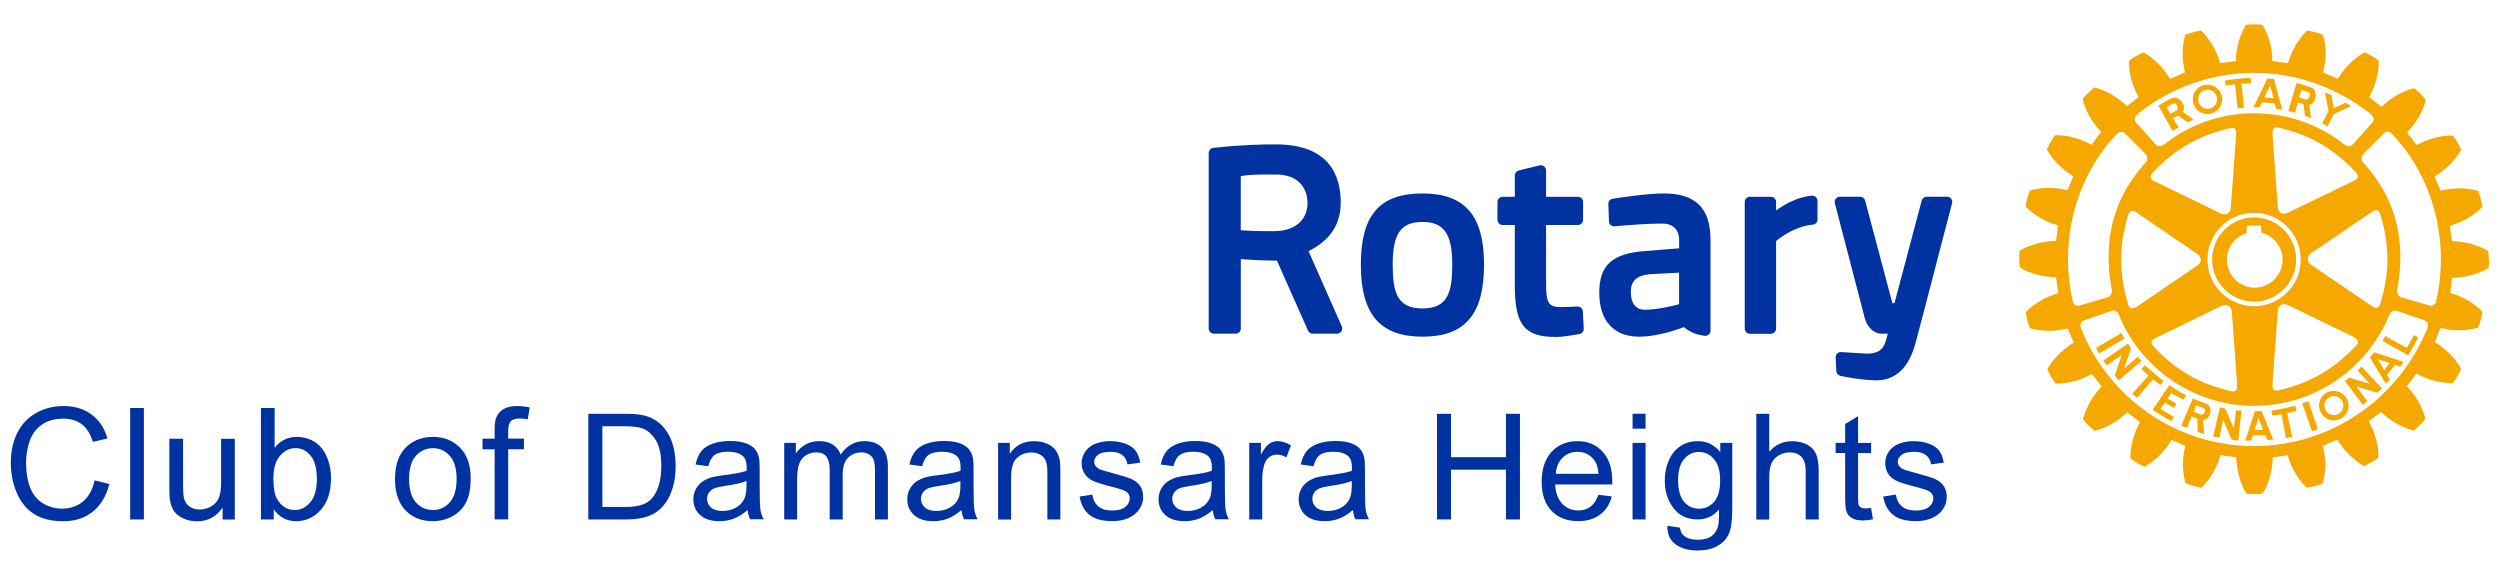<?xml version="1.0" encoding="UTF-8"?>
<svg id="Layer_1" xmlns="http://www.w3.org/2000/svg" version="1.1" viewBox="0 0 344.55 79.26">
  <!-- Generator: Adobe Illustrator 29.0.0, SVG Export Plug-In . SVG Version: 2.1.0 Build 186)  -->
  <defs>
    <style>
      .st0 {
        fill: #0033a1;
      }

      .st1 {
        fill: #f5a800;
      }
    </style>
  </defs>
  <g>
    <path class="st0" d="M218.15,42.92l.12,2.37c.02.35-.23.67-.58.74-1.01.19-2.38.41-3.25.41-4.35,0-5.67-1.66-5.67-7.11v-8.32h-1.67c-.4,0-.72-.32-.72-.72v-2.46c0-.39.32-.71.72-.71h1.67v-2.93c0-.33.23-.62.54-.7l2.88-.7c.21-.05.43,0,.61.13.17.14.28.34.28.57v3.63h4.39c.4,0,.71.32.71.71v2.46c0,.4-.32.72-.71.72h-4.39v7.71c0,2.67.09,3.6,1.97,3.6.69,0,1.77-.05,2.35-.08.39,0,.73.28.75.68M204.53,36.46c0,6.87-2.61,9.94-8.47,9.94s-8.51-3.07-8.51-9.94,2.63-9.8,8.51-9.8,8.47,3.11,8.47,9.8M200.15,36.46c0-4.22-1.15-5.87-4.09-5.87s-4.12,1.54-4.12,5.87c0,3.92.65,6.05,4.12,6.05s4.09-2.22,4.09-6.05M268.91,27.39c-.13-.18-.34-.28-.57-.28h-2.8c-.33,0-.61.22-.69.53l-3.75,14.14h-.29l-3.76-14.14c-.08-.31-.37-.53-.69-.53h-2.79c-.22,0-.43.1-.57.28-.14.18-.18.4-.12.62l4.13,15.86c.21.78.93,2.12,2.37,2.12h.8c-.07.26-.14.55-.22.79l-.04.12c-.22.73-.56,1.84-2.6,1.84l-3.57-.22c-.2-.02-.4.06-.54.2-.15.14-.23.34-.22.54l.09,1.87c.01.31.23.58.54.66,1.05.26,3.06.57,4.72.63.08,0,.15,0,.23,0,2.7,0,4.52-1.74,5.44-5.18,1.07-4.02,2.42-9.19,3.39-12.97.44-1.7.82-3.17,1.1-4.21l.54-2.06c.06-.22,0-.44-.13-.62M184.92,44.98c.1.22.08.48-.05.68-.14.2-.36.33-.6.33h-3.35c-.28,0-.54-.17-.65-.43l-4.28-9.64c-2.13-.01-3.98-.13-4.98-.2v9.55c0,.4-.32.72-.72.72h-2.99c-.4,0-.72-.32-.72-.72v-24.18c0-.37.28-.67.64-.71,3.84-.43,6.91-.48,8.05-.48.39,0,.6,0,.6,0,7.36,0,8.91,4.35,8.91,7.99,0,3.04-1.45,5.24-4.44,6.72l4.58,10.36ZM175.85,24.05h-1.58c-1.76,0-2.77.13-3.27.23v7.46c.84.06,2.46.14,4.64.12,2.81-.03,4.56-1.52,4.56-3.89,0-1.89-1.14-3.92-4.34-3.92M235.74,33.05v12.52c0,.21-.09.41-.25.54-.16.14-.37.2-.57.17-1.47-.2-2.16-.66-2.85-1.2-.03.01-3.27,1.32-6.17,1.32-3.49,0-5.49-2.2-5.49-6.05s1.83-5.42,6.32-5.75l4.69-.38v-1.14c0-1.44-.86-2.27-2.34-2.27-2.05,0-4.99.24-6.55.38-.2.02-.39-.04-.54-.17-.14-.13-.24-.31-.24-.51l-.09-2.39c-.02-.36.25-.68.6-.73,1.4-.22,4.88-.73,7.05-.73,4.39,0,6.43,2.03,6.43,6.39M227.26,37.81c-1.69.16-2.5.93-2.5,2.42,0,.92.25,2.46,1.93,2.46,1.99,0,4.7-.75,4.72-.76v-4.35l-4.16.22ZM249.73,26.97c-1.9.12-3.78,1.2-4.95,2.03v-1.17c0-.39-.32-.71-.72-.71h-2.88c-.39,0-.72.32-.72.71v17.45c0,.4.32.72.72.72h2.88c.4,0,.72-.32.72-.72v-12.06c.65-.54,2.66-2.05,5.06-2.26.37-.03.65-.34.65-.71v-2.56c0-.2-.08-.38-.23-.52-.15-.14-.34-.21-.54-.19"/>
    <g>
      <path class="st0" d="M13.04,66.2l2.03.51c-.43,1.67-1.19,2.94-2.3,3.82-1.11.88-2.46,1.31-4.06,1.31s-3-.34-4.04-1.01c-1.04-.67-1.83-1.65-2.37-2.93-.54-1.28-.81-2.65-.81-4.12,0-1.6.31-2.99.92-4.18.61-1.19,1.48-2.09,2.61-2.71,1.13-.62,2.37-.93,3.72-.93,1.54,0,2.83.39,3.88,1.17,1.05.78,1.78,1.88,2.19,3.3l-2,.47c-.36-1.12-.87-1.93-1.55-2.44s-1.53-.76-2.56-.76c-1.18,0-2.17.28-2.96.85-.79.57-1.35,1.33-1.67,2.28s-.48,1.94-.48,2.95c0,1.31.19,2.45.57,3.42.38.97.97,1.7,1.78,2.18.8.48,1.67.72,2.61.72,1.14,0,2.1-.33,2.89-.99.79-.66,1.32-1.63,1.6-2.92Z"/>
      <path class="st0" d="M17.94,71.59v-15.36h1.89v15.36h-1.89Z"/>
      <path class="st0" d="M30.68,71.59v-1.63c-.87,1.26-2.04,1.89-3.53,1.89-.66,0-1.27-.13-1.84-.38-.57-.25-.99-.57-1.27-.95s-.47-.85-.58-1.4c-.08-.37-.12-.96-.12-1.76v-6.89h1.89v6.17c0,.99.04,1.65.12,1.99.12.5.37.88.75,1.17.38.28.86.42,1.42.42s1.1-.14,1.59-.43c.5-.29.85-.68,1.05-1.18.21-.5.31-1.22.31-2.17v-5.96h1.89v11.12h-1.69Z"/>
      <path class="st0" d="M37.71,71.59h-1.75v-15.36h1.89v5.48c.8-1,1.81-1.5,3.05-1.5.68,0,1.33.14,1.94.41.61.28,1.11.66,1.51,1.16.39.5.7,1.1.93,1.81.22.71.34,1.46.34,2.26,0,1.91-.47,3.38-1.41,4.42-.94,1.04-2.07,1.56-3.39,1.56s-2.34-.55-3.09-1.64v1.39ZM37.68,65.94c0,1.33.18,2.3.54,2.89.59.97,1.4,1.46,2.41,1.46.82,0,1.54-.36,2.14-1.07s.9-1.78.9-3.2-.29-2.53-.86-3.22-1.27-1.04-2.09-1.04-1.54.36-2.14,1.07c-.6.72-.9,1.75-.9,3.11Z"/>
      <path class="st0" d="M54.44,66.03c0-2.06.57-3.59,1.72-4.58.96-.82,2.12-1.24,3.5-1.24,1.53,0,2.78.5,3.75,1.5s1.46,2.39,1.46,4.15c0,1.43-.21,2.56-.64,3.38s-1.05,1.46-1.88,1.91c-.82.45-1.72.68-2.69.68-1.56,0-2.82-.5-3.78-1.5-.96-1-1.44-2.44-1.44-4.32ZM56.38,66.03c0,1.42.31,2.49.93,3.2.62.71,1.4,1.06,2.35,1.06s1.71-.36,2.34-1.07.93-1.8.93-3.26c0-1.38-.31-2.42-.94-3.13s-1.4-1.06-2.33-1.06-1.73.35-2.35,1.06c-.62.71-.93,1.77-.93,3.19Z"/>
      <path class="st0" d="M68.17,71.59v-9.66h-1.67v-1.47h1.67v-1.18c0-.75.07-1.3.2-1.67.18-.49.5-.89.96-1.19s1.1-.46,1.92-.46c.53,0,1.12.06,1.76.19l-.28,1.64c-.39-.07-.76-.11-1.11-.11-.57,0-.98.12-1.22.37-.24.24-.36.7-.36,1.37v1.03h2.17v1.47h-2.17v9.66h-1.88Z"/>
      <path class="st0" d="M81.08,71.59v-14.56h5.02c1.13,0,2,.07,2.59.21.83.19,1.55.54,2.14,1.04.77.65,1.34,1.48,1.72,2.49s.57,2.16.57,3.46c0,1.11-.13,2.09-.39,2.94s-.59,1.56-.99,2.12c-.4.56-.85,1-1.33,1.32s-1.06.57-1.74.73c-.68.17-1.46.25-2.34.25h-5.25ZM83.01,69.87h3.11c.96,0,1.71-.09,2.26-.27s.98-.43,1.31-.75c.46-.46.81-1.07,1.07-1.84s.38-1.71.38-2.81c0-1.52-.25-2.69-.75-3.51-.5-.82-1.11-1.37-1.82-1.64-.52-.2-1.35-.3-2.49-.3h-3.06v11.13Z"/>
      <path class="st0" d="M103.04,70.29c-.66.56-1.3.96-1.91,1.19-.61.23-1.27.35-1.97.35-1.16,0-2.05-.28-2.67-.85-.62-.57-.93-1.29-.93-2.17,0-.52.12-.99.35-1.42.23-.43.54-.77.92-1.03.38-.26.81-.45,1.29-.59.35-.09.88-.18,1.59-.27,1.44-.17,2.51-.38,3.19-.62,0-.24.01-.4.01-.47,0-.73-.17-1.24-.51-1.54-.46-.4-1.14-.61-2.04-.61-.84,0-1.46.15-1.86.44-.4.29-.7.82-.89,1.56l-1.75-.24c.16-.75.42-1.35.78-1.81.36-.46.89-.82,1.58-1.06.69-.25,1.49-.37,2.39-.37s1.63.11,2.2.32c.56.21.98.48,1.24.8.26.32.45.73.56,1.22.06.3.09.85.09,1.65v2.38c0,1.66.04,2.71.11,3.15s.23.86.45,1.27h-1.87c-.19-.37-.3-.8-.36-1.3ZM102.89,66.29c-.65.26-1.62.49-2.92.67-.73.11-1.25.23-1.56.36-.3.13-.54.33-.71.58s-.25.54-.25.85c0,.48.18.87.54,1.19.36.32.89.48,1.58.48s1.3-.15,1.84-.45c.54-.3.93-.71,1.18-1.24.19-.4.29-1,.29-1.79v-.66Z"/>
      <path class="st0" d="M108.08,71.59v-10.55h1.6v1.48c.33-.52.77-.93,1.32-1.25.55-.31,1.18-.47,1.88-.47.78,0,1.42.16,1.92.49s.85.78,1.06,1.36c.83-1.23,1.92-1.85,3.26-1.85,1.05,0,1.85.29,2.41.87.56.58.84,1.47.84,2.68v7.24h-1.78v-6.65c0-.71-.06-1.23-.17-1.54s-.33-.57-.63-.76c-.3-.19-.66-.29-1.07-.29-.74,0-1.36.25-1.85.74-.49.49-.73,1.28-.73,2.37v6.13h-1.79v-6.85c0-.79-.15-1.39-.44-1.79s-.77-.6-1.43-.6c-.5,0-.97.13-1.4.4-.43.27-.74.65-.93,1.16-.19.51-.29,1.25-.29,2.21v5.47h-1.79Z"/>
      <path class="st0" d="M132.52,70.29c-.66.56-1.3.96-1.91,1.19-.61.23-1.27.35-1.97.35-1.16,0-2.05-.28-2.67-.85-.62-.57-.93-1.29-.93-2.17,0-.52.12-.99.35-1.42.23-.43.54-.77.92-1.03.38-.26.81-.45,1.29-.59.35-.09.88-.18,1.59-.27,1.44-.17,2.51-.38,3.19-.62,0-.24.01-.4.01-.47,0-.73-.17-1.24-.51-1.54-.46-.4-1.14-.61-2.04-.61-.84,0-1.46.15-1.86.44-.4.29-.7.82-.89,1.56l-1.75-.24c.16-.75.42-1.35.78-1.81.36-.46.89-.82,1.58-1.06.69-.25,1.49-.37,2.39-.37s1.63.11,2.2.32c.56.21.98.48,1.24.8.26.32.45.73.56,1.22.06.3.09.85.09,1.65v2.38c0,1.66.04,2.71.11,3.15s.23.86.45,1.27h-1.87c-.19-.37-.3-.8-.36-1.3ZM132.37,66.29c-.65.26-1.62.49-2.92.67-.73.11-1.25.23-1.56.36-.3.13-.54.33-.71.58s-.25.54-.25.85c0,.48.18.87.54,1.19.36.32.89.48,1.58.48s1.3-.15,1.84-.45c.54-.3.93-.71,1.18-1.24.19-.4.29-1,.29-1.79v-.66Z"/>
      <path class="st0" d="M137.56,71.59v-10.55h1.61v1.5c.77-1.16,1.89-1.74,3.36-1.74.64,0,1.22.11,1.75.34.53.23.93.53,1.2.9.27.37.45.81.56,1.32.07.33.1.91.1,1.74v6.49h-1.79v-6.42c0-.73-.07-1.27-.21-1.63s-.39-.65-.74-.86c-.35-.21-.77-.32-1.25-.32-.76,0-1.42.24-1.97.73-.55.48-.83,1.4-.83,2.75v5.76h-1.79Z"/>
      <path class="st0" d="M148.77,68.44l1.77-.28c.1.71.38,1.25.83,1.63.45.38,1.09.57,1.9.57s1.43-.17,1.83-.5c.4-.33.6-.73.6-1.18,0-.4-.18-.72-.53-.95-.25-.16-.85-.36-1.83-.61-1.31-.33-2.22-.62-2.73-.86-.51-.24-.89-.58-1.15-1-.26-.43-.39-.9-.39-1.42,0-.47.11-.91.32-1.31.22-.4.51-.73.88-1,.28-.21.66-.38,1.14-.52.48-.14.99-.21,1.54-.21.83,0,1.55.12,2.18.36.63.24,1.09.56,1.39.97.3.41.5.95.62,1.63l-1.75.24c-.08-.54-.31-.97-.69-1.27-.38-.3-.92-.46-1.61-.46-.82,0-1.41.14-1.76.41s-.53.59-.53.95c0,.23.07.44.22.62.15.19.37.35.69.48.18.07.71.22,1.58.46,1.26.34,2.15.61,2.65.83s.89.53,1.18.94c.28.41.43.92.43,1.53s-.17,1.16-.52,1.68-.85.93-1.5,1.22c-.66.29-1.4.43-2.23.43-1.37,0-2.42-.28-3.13-.85-.72-.57-1.18-1.41-1.38-2.53Z"/>
      <path class="st0" d="M167.15,70.29c-.66.56-1.3.96-1.91,1.19-.61.23-1.27.35-1.97.35-1.16,0-2.05-.28-2.67-.85-.62-.57-.93-1.29-.93-2.17,0-.52.12-.99.35-1.42.23-.43.54-.77.92-1.03.38-.26.81-.45,1.29-.59.35-.09.88-.18,1.59-.27,1.44-.17,2.51-.38,3.19-.62,0-.24.01-.4.01-.47,0-.73-.17-1.24-.51-1.54-.46-.4-1.14-.61-2.04-.61-.84,0-1.46.15-1.86.44-.4.29-.7.82-.89,1.56l-1.75-.24c.16-.75.42-1.35.78-1.81.36-.46.89-.82,1.58-1.06.69-.25,1.49-.37,2.39-.37s1.63.11,2.2.32c.56.21.98.48,1.24.8.26.32.45.73.56,1.22.06.3.09.85.09,1.65v2.38c0,1.66.04,2.71.11,3.15s.23.86.45,1.27h-1.87c-.19-.37-.3-.8-.36-1.3ZM167,66.29c-.65.26-1.62.49-2.92.67-.73.11-1.25.23-1.56.36-.3.13-.54.33-.71.58s-.25.54-.25.85c0,.48.18.87.54,1.19.36.32.89.48,1.58.48s1.3-.15,1.84-.45c.54-.3.93-.71,1.18-1.24.19-.4.29-1,.29-1.79v-.66Z"/>
      <path class="st0" d="M172.17,71.59v-10.55h1.61v1.6c.41-.75.79-1.24,1.14-1.48s.73-.36,1.15-.36c.6,0,1.22.19,1.84.58l-.62,1.66c-.44-.26-.88-.39-1.31-.39-.39,0-.74.12-1.05.35-.31.24-.53.56-.67.98-.2.64-.3,1.33-.3,2.09v5.52h-1.79Z"/>
      <path class="st0" d="M186.46,70.29c-.66.56-1.3.96-1.91,1.19-.61.23-1.27.35-1.97.35-1.16,0-2.05-.28-2.67-.85-.62-.57-.93-1.29-.93-2.17,0-.52.12-.99.35-1.42.24-.43.54-.77.92-1.03.38-.26.81-.45,1.29-.59.35-.09.88-.18,1.59-.27,1.44-.17,2.51-.38,3.19-.62,0-.24,0-.4,0-.47,0-.73-.17-1.24-.51-1.54-.46-.4-1.14-.61-2.04-.61-.84,0-1.46.15-1.86.44s-.7.82-.89,1.56l-1.75-.24c.16-.75.42-1.35.79-1.81.36-.46.89-.82,1.58-1.06s1.49-.37,2.39-.37,1.63.11,2.2.32c.56.21.98.48,1.24.8s.45.73.56,1.22c.06.3.09.85.09,1.65v2.38c0,1.66.04,2.71.11,3.15s.23.86.45,1.27h-1.87c-.19-.37-.3-.8-.36-1.3ZM186.31,66.29c-.65.26-1.62.49-2.92.67-.73.11-1.25.23-1.56.36-.3.13-.54.33-.71.58-.17.25-.25.54-.25.85,0,.48.18.87.54,1.19.36.32.89.48,1.58.48s1.3-.15,1.84-.45c.54-.3.93-.71,1.18-1.24.19-.4.29-1,.29-1.79v-.66Z"/>
      <path class="st0" d="M198.05,71.59v-14.56h1.93v5.98h7.57v-5.98h1.93v14.56h-1.93v-6.86h-7.57v6.86h-1.93Z"/>
      <path class="st0" d="M220.29,68.19l1.85.23c-.29,1.08-.83,1.92-1.62,2.51s-1.79.89-3.02.89c-1.54,0-2.77-.47-3.67-1.42s-1.36-2.28-1.36-4,.46-3.15,1.37-4.13c.91-.98,2.1-1.47,3.56-1.47s2.56.48,3.46,1.44c.89.96,1.34,2.31,1.34,4.05,0,.11,0,.26,0,.48h-7.87c.07,1.16.39,2.05.98,2.66.59.62,1.32.92,2.21.92.66,0,1.21-.17,1.68-.52.46-.34.83-.89,1.1-1.65ZM214.42,65.3h5.89c-.08-.89-.3-1.55-.68-2-.57-.69-1.31-1.03-2.21-1.03-.82,0-1.51.28-2.07.82-.56.55-.87,1.29-.93,2.21Z"/>
      <path class="st0" d="M225,59.08v-2.06h1.79v2.06h-1.79ZM225,71.59v-10.55h1.79v10.55h-1.79Z"/>
      <path class="st0" d="M229.79,72.46l1.74.26c.07.54.27.93.61,1.17.44.33,1.05.5,1.82.5.83,0,1.47-.17,1.92-.5s.75-.79.91-1.39c.09-.36.14-1.13.13-2.29-.78.92-1.75,1.38-2.92,1.38-1.45,0-2.57-.52-3.37-1.57-.79-1.05-1.19-2.3-1.19-3.76,0-1.01.18-1.94.55-2.79s.89-1.51,1.58-1.97c.69-.46,1.5-.7,2.44-.7,1.24,0,2.27.5,3.08,1.51v-1.27h1.65v9.12c0,1.64-.17,2.81-.5,3.49-.33.69-.86,1.23-1.59,1.62-.72.4-1.62.6-2.68.6-1.26,0-2.27-.28-3.05-.85-.77-.57-1.15-1.42-1.12-2.56ZM231.27,66.13c0,1.38.28,2.39.83,3.03.55.64,1.24.95,2.07.95s1.51-.32,2.07-.95c.56-.63.83-1.62.83-2.97s-.29-2.26-.86-2.92c-.57-.66-1.26-.98-2.07-.98s-1.47.32-2.03.97c-.56.65-.83,1.6-.83,2.88Z"/>
      <path class="st0" d="M242.05,71.59v-14.56h1.79v5.23c.83-.97,1.89-1.45,3.16-1.45.78,0,1.46.15,2.04.46.58.31.99.73,1.24,1.28s.37,1.33.37,2.36v6.68h-1.79v-6.68c0-.89-.19-1.54-.58-1.95-.39-.41-.94-.61-1.64-.61-.53,0-1.03.14-1.5.41-.47.28-.8.65-1,1.12-.2.47-.3,1.12-.3,1.95v5.77h-1.79Z"/>
      <path class="st0" d="M257.87,69.99l.26,1.58c-.5.11-.95.16-1.35.16-.65,0-1.15-.1-1.51-.31s-.61-.47-.75-.81c-.15-.33-.22-1.04-.22-2.11v-6.07h-1.31v-1.39h1.31v-2.61l1.78-1.07v3.69h1.8v1.39h-1.8v6.17c0,.51.03.84.09.98.06.15.17.26.31.35s.35.13.61.13c.2,0,.46-.02.79-.07Z"/>
      <path class="st0" d="M259.52,68.44l1.77-.28c.1.71.38,1.25.83,1.63.45.38,1.09.57,1.9.57s1.43-.17,1.83-.5c.4-.33.6-.73.6-1.18,0-.4-.18-.72-.53-.95-.25-.16-.85-.36-1.83-.61-1.31-.33-2.22-.62-2.73-.86-.51-.24-.89-.58-1.15-1-.26-.43-.39-.9-.39-1.42,0-.47.11-.91.32-1.31.21-.4.51-.73.88-1,.28-.21.66-.38,1.14-.52.48-.14.99-.21,1.54-.21.83,0,1.55.12,2.18.36s1.09.56,1.39.97.5.95.62,1.63l-1.75.24c-.08-.54-.31-.97-.69-1.27-.38-.3-.92-.46-1.61-.46-.82,0-1.41.14-1.76.41-.35.27-.53.59-.53.95,0,.23.07.44.22.62.15.19.37.35.69.48.18.07.71.22,1.58.46,1.26.34,2.15.61,2.65.83s.89.53,1.18.94c.29.41.43.92.43,1.53s-.17,1.16-.52,1.68-.85.93-1.5,1.22c-.66.29-1.4.43-2.23.43-1.37,0-2.42-.28-3.13-.85-.72-.57-1.18-1.41-1.38-2.53Z"/>
    </g>
  </g>
  <path class="st1" d="M296.71,52.28l-2.16,2.56-.67-.58,2.23-2.49c-.35-.33-.62-.62-.97-.93l.49-.5c.85.8,1.6,1.42,2.54,2.18l-.43.55c-.34-.27-.69-.52-1.04-.8M292.38,45.9l-3.5,2.05c.12.24.26.53.41.77l3.51-2.05c-.17-.31-.27-.48-.42-.77M294.63,49.17l-1.9,1.64.97-2.81c-.17-.24-.25-.41-.43-.63l-3.4,2.31c.15.23.34.44.5.67l2.04-1.42-.96,2.83c.17.19.33.47.57.66l3.14-2.7c-.18-.19-.39-.35-.54-.56M299.24,54.19c.56.3,1.09.61,1.7.9l.36-.6c-.83-.43-1.62-.92-2.32-1.41l-2.31,3.39c.88.58,1.67,1.06,2.57,1.58l.37-.6-1.86-1.09.63-.88,1.23.74.36-.58c-.39-.22-.81-.47-1.24-.73l.51-.71ZM310.66,41.57c-3.18,0-5.79-2.62-5.79-5.8s2.61-5.81,5.79-5.81,5.79,2.6,5.79,5.81-2.6,5.8-5.79,5.8M310.73,39.65c2.11,0,3.86-1.74,3.86-3.86,0-1.76-1.23-3.29-2.91-3.71-.02-.17-.07-.98-.07-.98h-1.94s-.04.87-.06,1.05c-1.61.49-2.7,1.96-2.7,3.64,0,2.12,1.74,3.86,3.83,3.86M302.21,13.87v-.19c-.02-1.05.78-1.91,1.84-2,1.12-.11,2.11.71,2.2,1.83v.16c0,1.05-.79,1.94-1.86,2.04-1.09.1-2.09-.72-2.18-1.85M302.96,13.8c.05.72.69,1.25,1.39,1.19.69-.07,1.2-.62,1.2-1.31.02-.03,0-.07,0-.12-.06-.73-.69-1.24-1.41-1.17-.69.05-1.2.6-1.18,1.29v.12ZM311.4,14.8c-.34,0-.5,0-.83,0l1.01-2.09.92-1.9.91.09.48,1.81.66,2.43c-.3-.06-.54-.1-.83-.12l-.24-.76c-.6-.09-1.14-.12-1.7-.15l-.38.7ZM312.07,13.42c.44.02.86.07,1.27.13l-.22-.85-.28-.88-.41.88-.37.72ZM308.03,11.61l.36,3.32.87-.09-.34-3.29,1.32-.08-.05-.74c-1.47.08-2.08.14-3.54.36l.1.7,1.28-.18ZM308.17,56.55l-.3,2.48-1.19-2.72c-.28-.05-.45-.13-.73-.17l-.93,4.01c.29.08.56.11.86.16l.5-2.46,1.2,2.74c.28.04.59.13.9.12l.45-4.14c-.24-.01-.52.02-.77-.02M331.71,47.95l-2.98-1.64-.38.68,3.57,1.99,1.38-2.47-.61-.33-.98,1.76ZM327.22,48.55l4.05,1.33c-.1.12-.17.24-.26.36-.07.09-.16.18-.21.3l-.71-.26-1.11,1.38.4.64c-.17.19-.35.39-.56.6l-1.61-2.66-.59-.98.59-.7ZM327.68,49.48l.48.76.44.77.59-.77.16-.19-1.67-.57ZM323.42,54.89c.17.31.26.66.27,1.02,0,.28-.06.57-.18.83-.19.38-.47.71-.86.94-.95.56-2.18.22-2.76-.76-.02-.06-.05-.12-.09-.19-.12-.26-.17-.55-.2-.83.02-.72.38-1.39,1.02-1.76.96-.55,2.21-.22,2.78.74M322.96,55.91c0-.24-.06-.46-.18-.67-.34-.63-1.14-.83-1.77-.47-.44.24-.66.68-.66,1.15.01.21.07.45.19.64.04.06.08.13.14.2.39.47,1.08.58,1.62.27.14-.07.26-.17.35-.27.19-.23.31-.55.31-.84M324.92,51.07l1.68,1.82-2.83-.83c-.24.18-.39.24-.6.42l2.46,3.31c.21-.16.42-.37.62-.53l-1.49-1.99,2.86.86c.2-.17.48-.36.67-.6l-2.85-3.01c-.15.16-.33.38-.52.56M343.05,35.79c0,.38-.02.76-.06,1.06v.08s-.1.04-.1.04c-1.37.82-3.15,1.29-4.94,1.33-.04.23-.24,1.84-.27,2.06,1.66.48,3.28,1.39,4.4,2.55l.04.07v.07c-.09.64-.31,1.49-.56,2.04l-.03.09h-.08c-1.56.46-3.4.44-5.1.02-.08.21-.71,1.71-.77,1.93,1.49.94,2.81,2.23,3.55,3.62l.04.08-.02.08c-.23.55-.67,1.34-1.06,1.82l-.04.07h-.1c-1.59.02-3.37-.46-4.92-1.32-.14.18-1.18,1.55-1.32,1.74,1.22,1.26,2.15,2.85,2.53,4.43l.02.08-.05.06c-.35.48-1.01,1.12-1.48,1.5l-.06.05-.12-.02c-1.53-.41-3.15-1.33-4.41-2.55-.18.14-1.47,1.15-1.66,1.29.82,1.51,1.32,3.24,1.32,4.8v.22l-.1.05c-.47.38-1.26.84-1.82,1.07l-.06.02-.09-.03c-1.38-.8-2.7-2.11-3.6-3.61-.22.1-1.78.77-1.99.86.21.84.34,1.71.36,2.57,0,.87-.15,1.75-.36,2.53l-.02.08-.08.05c-.53.22-1.41.44-2.02.54l-.09.02-.06-.07c-1.19-1.13-2.1-2.73-2.58-4.41-.21.02-1.83.24-2.06.28-.02,1.76-.51,3.54-1.35,4.93l-.05.07h-.09c-.56.1-1.46.1-2.08.01h-.07s-.05-.09-.05-.09c-.81-1.38-1.3-3.16-1.34-4.93-.24-.02-1.95-.27-2.18-.28-.47,1.67-1.39,3.27-2.54,4.41l-.06.06h-.09c-.63-.11-1.46-.35-2.02-.58l-.07-.03-.03-.07c-.24-.79-.36-1.67-.36-2.54s.12-1.71.34-2.55c-.22-.09-1.69-.69-1.91-.79-.91,1.53-2.23,2.85-3.62,3.63l-.07.04-.09-.02c-.58-.26-1.34-.69-1.82-1.06l-.06-.06v-.16c0-1.58.48-3.33,1.31-4.86-.18-.14-1.56-1.19-1.75-1.33-1.26,1.22-2.87,2.13-4.42,2.53l-.08.02-.08-.06c-.48-.38-1.09-1-1.47-1.48l-.05-.08.02-.08c.41-1.56,1.34-3.16,2.55-4.4-.14-.19-1.18-1.54-1.33-1.74-1.53.86-3.33,1.36-4.92,1.32h-.08l-.06-.05c-.37-.49-.82-1.28-1.06-1.84l-.04-.08.04-.08c.8-1.4,2.11-2.7,3.61-3.59-.1-.23-.74-1.74-.84-1.95-1.7.42-3.55.43-5.1,0l-.08-.03-.05-.07c-.21-.53-.44-1.41-.54-2.03v-.1s.04-.07.04-.07c1.13-1.15,2.72-2.07,4.42-2.57-.02-.24-.27-1.95-.29-2.19-1.77-.02-3.56-.48-4.95-1.31l-.07-.04v-.1c-.04-.29-.06-.66-.06-1.05s.01-.74.05-1.05v-.1s.08-.04.08-.04c1.39-.82,3.17-1.29,4.95-1.32.04-.23.25-1.9.27-2.13-1.68-.48-3.29-1.4-4.43-2.55l-.05-.06.02-.09c.07-.64.31-1.5.55-2.03l.03-.08.08-.02c1.54-.46,3.4-.44,5.1-.02.1-.21.72-1.71.81-1.94-1.51-.91-2.83-2.21-3.61-3.61l-.04-.09.04-.08c.25-.56.69-1.32,1.04-1.8l.06-.07h.09c1.61-.02,3.39.47,4.92,1.32.14-.17,1.19-1.59,1.33-1.77-1.22-1.27-2.14-2.86-2.53-4.43l-.02-.07.03-.07c.39-.49,1.04-1.12,1.51-1.5l.08-.05h.07c1.58.42,3.18,1.36,4.42,2.57.18-.14,1.43-1.1,1.61-1.24-.86-1.5-1.33-3.24-1.33-4.8v-.23l.08-.05c.47-.36,1.26-.82,1.82-1.05l.06-.04.1.04c1.39.78,2.69,2.1,3.6,3.6.22-.08,1.84-.78,2.06-.87-.21-.84-.34-1.7-.33-2.56,0-.9.11-1.75.34-2.53v-.1s.09-.02.09-.02c.52-.22,1.4-.45,2.01-.55h.1s.07.05.07.05c1.15,1.12,2.08,2.73,2.56,4.42.23-.02,1.94-.24,2.16-.28.04-1.74.51-3.53,1.35-4.92l.04-.07.09-.02c.61-.07,1.51-.07,2.1,0l.08.02.05.07c.84,1.39,1.33,3.17,1.33,4.9.25.06,1.91.27,2.15.29.5-1.7,1.41-3.29,2.57-4.42l.05-.06.08.02c.63.07,1.49.3,2.04.54l.07.03.02.1c.24.78.36,1.63.36,2.51-.02.87-.14,1.74-.36,2.58.21.09,1.83.76,2.05.86.9-1.5,2.19-2.8,3.59-3.6l.08-.04.08.04c.56.24,1.33.68,1.81,1.06l.07.04v.22c0,1.59-.49,3.33-1.33,4.81.18.14,1.51,1.18,1.71,1.34,1.26-1.22,2.85-2.16,4.43-2.54l.07-.04.07.07c.47.35,1.11,1.02,1.47,1.49l.07.07-.03.08c-.4,1.57-1.35,3.17-2.56,4.42.14.19,1.15,1.52,1.3,1.71,1.57-.84,3.34-1.33,4.94-1.3h.07l.05.07c.39.5.83,1.27,1.05,1.8l.05.1-.05.08c-.8,1.39-2.11,2.68-3.61,3.6.09.22.7,1.73.82,1.95,1.68-.42,3.54-.44,5.07,0l.09.02.04.08c.21.54.46,1.4.55,2.04v.08s-.05.06-.05.06c-1.13,1.17-2.73,2.08-4.42,2.56.04.23.25,1.88.28,2.11,1.78.04,3.55.51,4.92,1.33l.09.05v.08c.05.3.07.67.07,1.05M294.42,16.91l2.66,2.97c.37.4.78.35,1.32-.07,3.36-2.64,7.67-4.2,12.26-4.2s8.91,1.55,12.3,4.2c.53.39.93.47,1.32.07l2.66-2.97c.3-.33.3-.78-.28-1.26-4.46-3.47-9.97-5.61-16.01-5.61s-11.6,2.14-15.98,5.63c-.57.47-.54.92-.25,1.25M294.6,29.37c-.29-.19-.61-.41-.86-.29-.21.06-.36.28-.47.64-1.24,4.28-1.24,7.91,0,12.13.08.28.18.55.43.62.2.08.5,0,.9-.27l8.23-5.61c.3-.21.49-.5.49-.79,0-.32-.19-.6-.49-.81l-8.23-5.6ZM296.4,24.46c.04.3.38.45.68.59l8.97,4.36c.36.17.69.17.96.03.25-.17.42-.45.44-.84l.73-9.95c.04-.48-.03-.76-.2-.91-.19-.16-.47-.12-.74-.06-4.29,1.03-7.43,2.85-10.52,6.07-.25.28-.37.52-.31.71M296.53,47.21c0,.17.12.38.33.61,3.09,3.25,6.22,5.05,10.51,6.06.28.08.55.12.74-.03.19-.14.25-.44.21-.91,0-.02-.73-9.97-.73-9.97-.03-.38-.17-.67-.44-.82-.27-.16-.6-.16-.96,0l-8.96,4.36c-.31.14-.65.31-.7.6,0,.02,0,.06,0,.08M310.66,42.2c3.55,0,6.43-2.88,6.43-6.43s-2.88-6.43-6.43-6.44c-3.54,0-6.43,2.89-6.43,6.44s2.88,6.43,6.43,6.43M313.38,53.71c.15.12.4.15.78.06,4.29-1.03,7.43-2.85,10.49-6.06.18-.21.38-.43.32-.67-.05-.23-.25-.44-.67-.64l-8.99-4.36c-.34-.16-.67-.16-.94-.02-.26.17-.42.45-.45.84l-.72,9.94c0,.33-.05.7.18.9M326.77,42.12c.27.17.58.38.86.29.19-.06.35-.27.46-.65,1.26-4.26,1.26-7.9,0-12.11-.08-.26-.2-.54-.42-.64-.22-.08-.5.01-.9.28l-8.24,5.6c-.32.22-.48.51-.48.81s.16.59.48.8l8.25,5.61ZM324.96,24.3c0-.17-.1-.39-.33-.62-3.06-3.24-6.21-5.05-10.51-6.07-.24-.06-.52-.12-.71.05-.19.15-.24.45-.2.9l.71,9.97c.02.38.19.68.44.83.28.16.61.13.95-.04l8.98-4.34c.29-.14.62-.29.68-.6,0-.02,0-.04,0-.08M286.61,42.1l3.82-1.11c.36-.1.66-.48.63-.95-1.37-7.12.37-12.89,4.54-17.52.42-.3.47-.92.06-1.34l-2.78-2.79c-.27-.31-.76-.31-1.18.12-5.33,5.6-8.01,14.2-6.04,23,.11.42.44.73.95.59M334.12,44.14l-3.83-1.31c-.2-.07-.72-.07-1,.6-3.09,7.42-10.29,12.5-18.64,12.5s-15.69-5.19-18.65-12.61c-.22-.56-.76-.56-.96-.49l-3.81,1.31c-.41.15-.66.52-.44,1.05,3.74,9.55,13.05,16.29,23.86,16.29s20.16-6.79,23.92-16.33c.19-.5-.04-.86-.45-1.01M329.7,18.47c-.38-.46-1-.39-1.17-.07l-2.77,2.78c-.41.42-.37,1.04.05,1.34,4.18,4.63,5.92,10.38,4.55,17.52-.03.47.26.84.63.95l3.83,1.11c.51.15.83-.16.94-.6,1.97-8.78-.73-17.41-6.07-23.02M320.78,17.43l.88-1.7,2.38-1.11c-.25-.18-.52-.3-.77-.47l-1.64.75-.3-1.78c-.34-.16-.55-.23-.9-.38l.48,2.58-.88,1.68.76.42ZM316.32,55.94c-1.19.26-2.1.48-3.27.66l.11.68c.43-.07.83-.12,1.29-.18l.6,3.29.87-.17-.71-3.28c.45-.11.86-.22,1.31-.33l-.19-.68ZM304.66,56.52v.22c-.06.54-.43,1.09-1.03,1.16l.14,1.9c-.28-.06-.59-.16-.89-.28l-.03-1.79-.8-.34-.65,1.57c-.26-.09-.53-.17-.78-.3l.82-1.92.1-.23.67-1.58,1.83.7c.4.15.59.51.62.88M303.9,56.52c-.02-.12-.07-.21-.21-.27l-1.02-.38-.24.65-.08.23v.02s.93.35.93.35c.26.11.5-.12.59-.37.03-.07.06-.15.03-.23M316.3,15.55c-.33-.09-.57-.14-.93-.24l.66-2.26.48-1.61c.7.17,1.37.4,2.03.62.38.12.58.54.62.99.02.62-.28,1.28-.9,1.42l.24,1.82c-.29-.12-.51-.22-.83-.34l-.21-1.59-.78-.24-.38,1.42ZM316.86,13.42l.91.3c.25.07.58-.32.58-.66,0-.16-.05-.3-.27-.35-.33-.13-.57-.19-.93-.28l-.19.63-.09.37ZM312.42,58.45l.89,2.14c-.29.01-.56.04-.81.07l-.27-.69-1.77.05-.2.72c-.28-.02-.54-.03-.82-.03l.76-2.26.54-1.71.03-.06.9-.04.05.11.72,1.7ZM311.89,59.23l-.31-.78-.32-.84-.27.84-.28.83,1.19-.05ZM317.29,55.59l1.35,3.85c.26-.09.54-.17.81-.29l-1.31-3.84c-.36.12-.53.17-.85.27M297.7,14.96l-.23-.4c.59-.38,1.23-.7,1.85-1.03.72-.4,1.75.57,1.67,1.44,0,.15-.05.29-.15.43l1.48,1.08c-.28.13-.49.24-.82.39l-1.3-.95-.71.38.76,1.26c-.3.19-.47.3-.82.51l-1.73-3.1ZM298.59,14.77l.11.19.41.72.86-.45c.08-.04.12-.14.14-.27.01-.38-.26-.91-.67-.66-.32.17-.51.28-.86.48"/>
</svg>